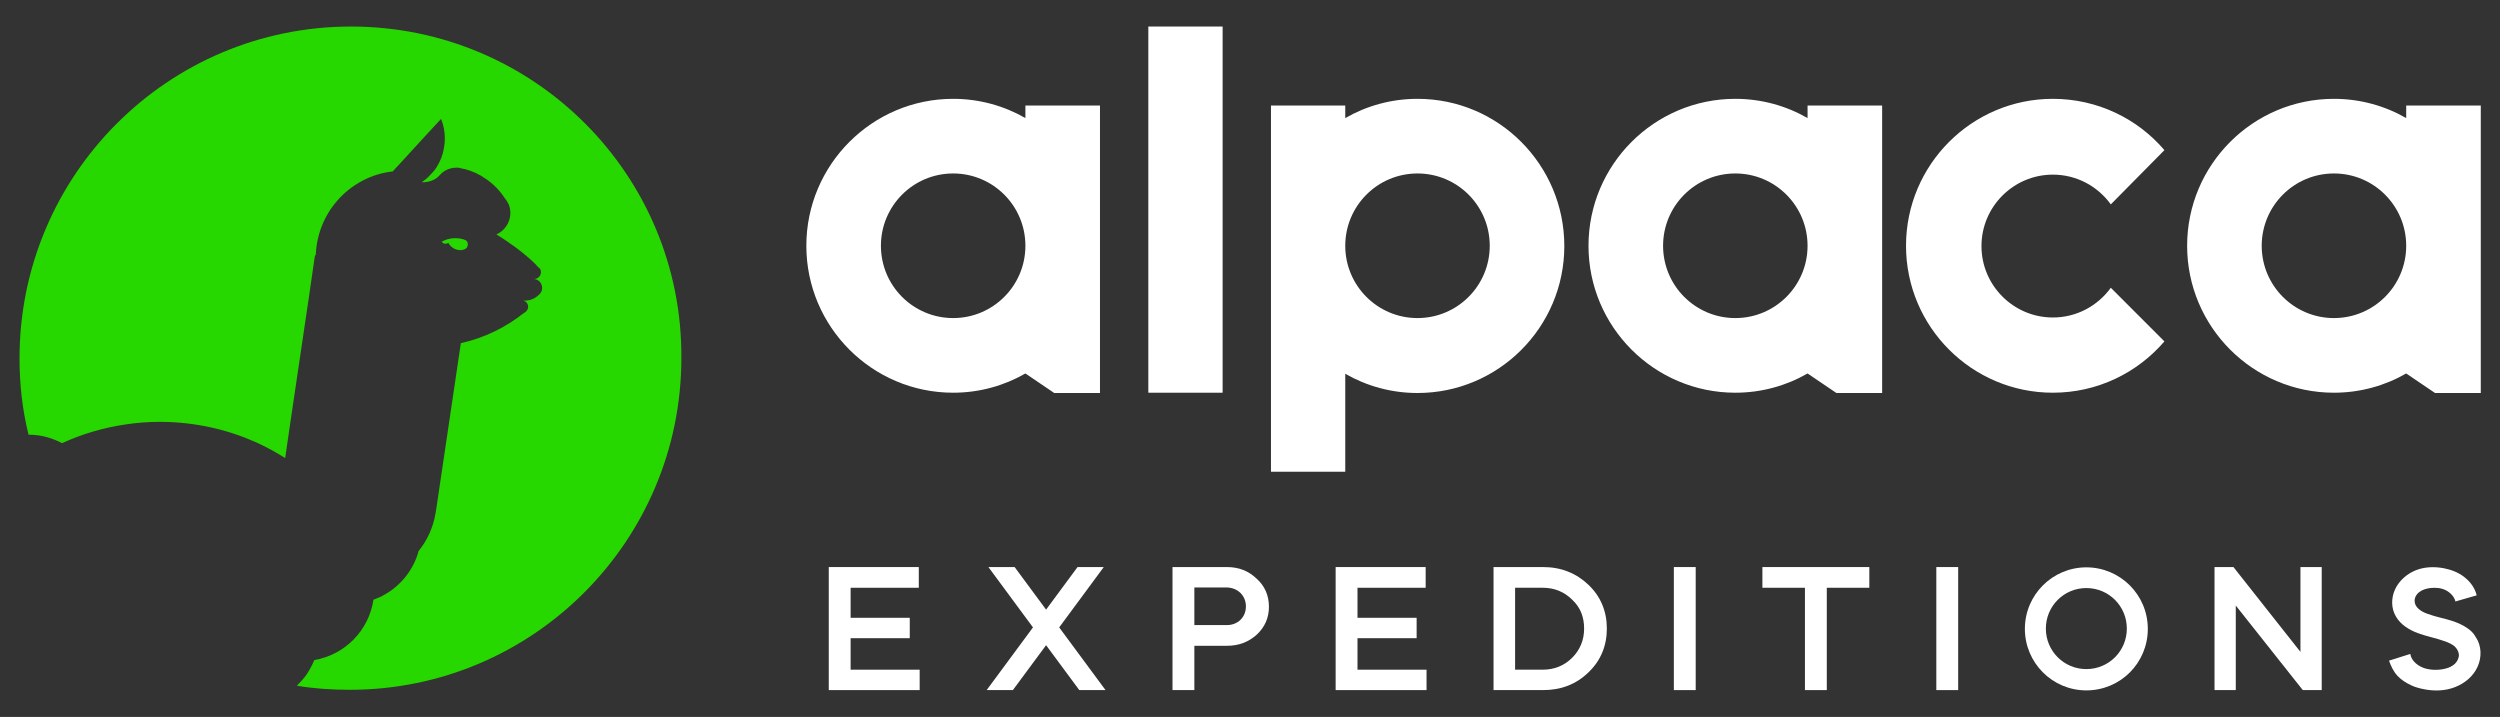 <svg xmlns="http://www.w3.org/2000/svg" width="272" height="78" viewBox="0 0 272 78" fill="none"><rect x="0" y="0" width="272" height="78" fill="#333333" stroke="none"/><path d="M38.192 2.887C18.256 2.887 2.124 19.064 2.124 38.984C2.124 41.839 2.44 44.63 3.106 47.295C4.437 47.295 5.673 47.644 6.751 48.215C8.906 47.232 11.22 46.534 13.629 46.185C14.833 45.995 16.101 45.899 17.369 45.899C17.432 45.899 17.527 45.899 17.59 45.899C21.267 45.931 24.721 46.724 27.859 48.12C28.969 48.627 30.015 49.198 31.029 49.833L31.567 46.121L33.628 32.196L34.261 27.819L34.357 27.724C34.452 25.471 35.307 23.41 36.702 21.824C37.463 20.936 38.413 20.206 39.428 19.667C40.442 19.128 41.551 18.779 42.724 18.652L43.548 17.764L46.337 14.718L47.985 12.942C48.27 13.608 48.397 14.338 48.397 15.099C48.397 15.448 48.365 15.765 48.302 16.114C48.175 16.875 47.89 17.573 47.51 18.176C47.319 18.493 47.066 18.779 46.781 19.064C46.527 19.349 46.21 19.603 45.893 19.825C45.957 19.825 45.988 19.825 46.052 19.825C46.084 19.825 46.147 19.825 46.178 19.825C46.654 19.794 47.161 19.635 47.541 19.349C47.7 19.223 47.827 19.064 47.953 18.937C48.08 18.81 48.239 18.683 48.397 18.588C48.809 18.334 49.285 18.239 49.728 18.239C49.823 18.239 49.919 18.239 49.982 18.271C50.014 18.271 50.045 18.271 50.109 18.303C50.267 18.334 50.426 18.366 50.552 18.398C50.584 18.398 50.584 18.398 50.584 18.398C51.408 18.62 52.169 18.969 52.834 19.445C53.69 20.016 54.387 20.745 54.926 21.57C54.958 21.602 54.989 21.665 55.021 21.697C55.053 21.729 55.085 21.792 55.116 21.824C55.18 21.919 55.211 22.014 55.275 22.109C55.306 22.141 55.306 22.173 55.338 22.204C55.465 22.521 55.528 22.839 55.528 23.188C55.528 24.203 54.895 25.123 54.007 25.503C54.736 25.947 55.465 26.455 56.162 26.962C56.923 27.533 57.652 28.136 58.317 28.802C58.349 28.802 58.349 28.834 58.349 28.834C58.381 28.866 58.381 28.866 58.381 28.897C58.381 28.897 58.413 28.897 58.413 28.929C58.539 29.024 58.634 29.151 58.761 29.246C58.825 29.341 58.856 29.468 58.856 29.595C58.856 30.008 58.539 30.356 58.096 30.356C58.603 30.388 58.983 30.8 58.983 31.34C58.983 31.53 58.92 31.72 58.825 31.847C58.793 31.879 58.761 31.942 58.73 31.974C58.698 32.006 58.666 32.038 58.634 32.069C58.222 32.482 57.684 32.704 57.113 32.704C57.05 32.704 56.986 32.704 56.923 32.704C57.24 32.767 57.462 33.053 57.462 33.37C57.462 33.528 57.398 33.687 57.303 33.814C57.208 33.909 57.145 33.972 57.05 34.036H57.018C55.021 35.622 52.708 36.764 50.14 37.335L47.478 55.288C47.446 55.479 47.415 55.669 47.383 55.859C47.129 57.382 46.495 58.778 45.545 59.951C45.006 61.95 43.675 63.631 41.931 64.646C41.52 64.9 41.076 65.09 40.632 65.249C40.125 68.611 37.526 71.244 34.198 71.815C34.04 72.195 33.849 72.576 33.628 72.957C33.596 72.988 33.564 73.02 33.564 73.052C33.374 73.401 33.12 73.718 32.867 74.003C32.677 74.194 32.487 74.416 32.297 74.606C34.166 74.923 36.1 75.05 38.065 75.05C57.969 75.05 74.133 58.873 74.133 38.953C74.26 19.064 58.127 2.887 38.192 2.887Z" fill="#26D700"></path><path d="M50.901 26.582C50.901 26.836 50.774 27.026 50.552 27.121C50.489 27.153 50.394 27.185 50.299 27.185C50.236 27.216 50.172 27.216 50.109 27.216C49.538 27.216 49.031 26.899 48.778 26.424C48.682 26.487 48.587 26.519 48.492 26.519C48.302 26.519 48.175 26.455 48.049 26.297C48.239 26.201 48.429 26.106 48.651 26.043C48.778 26.011 48.936 25.98 49.063 25.948C49.221 25.916 49.38 25.916 49.538 25.916C49.855 25.916 50.14 25.948 50.426 26.043C50.457 26.043 50.489 26.075 50.521 26.075C50.774 26.138 50.901 26.328 50.901 26.582Z" fill="#26D700"></path><path d="M33.786 72.989C34.008 72.64 34.198 72.259 34.357 71.847C34.166 72.227 33.976 72.608 33.786 72.989Z" fill="#26D700"></path><path d="M33.691 73.084C33.469 73.433 33.247 73.75 32.994 74.036C33.247 73.75 33.501 73.433 33.691 73.084Z" fill="#26D700"></path><path d="M229.657 31.308C228.23 33.274 225.948 34.543 223.349 34.543C219.071 34.543 215.584 31.054 215.584 26.772C215.584 22.489 219.071 19 223.349 19C225.948 19 228.23 20.269 229.657 22.236L235.488 16.336C232.572 12.91 228.199 10.753 223.349 10.753C214.538 10.753 207.375 17.922 207.375 26.74C207.375 35.558 214.538 42.727 223.349 42.727C228.199 42.727 232.541 40.57 235.488 37.144L229.657 31.308Z" fill="white"></path><path d="M261.795 11.482V12.847C259.481 11.514 256.787 10.753 253.934 10.753C245.123 10.753 237.96 17.922 237.96 26.74C237.96 35.558 245.123 42.727 253.934 42.727C256.787 42.727 259.481 41.966 261.795 40.633L264.932 42.759H269.908V11.482H261.795ZM253.934 34.606C249.592 34.606 246.074 31.086 246.074 26.74C246.074 22.394 249.592 18.873 253.934 18.873C258.276 18.873 261.795 22.394 261.795 26.74C261.795 31.086 258.276 34.606 253.934 34.606Z" fill="white"></path><path d="M196.663 11.482V12.847C194.349 11.514 191.655 10.753 188.803 10.753C179.992 10.753 172.829 17.922 172.829 26.74C172.829 35.558 179.992 42.727 188.803 42.727C191.655 42.727 194.349 41.966 196.663 40.633L199.801 42.759H204.777V11.482H196.663ZM188.803 34.606C184.461 34.606 180.943 31.086 180.943 26.74C180.943 22.394 184.461 18.873 188.803 18.873C193.145 18.873 196.663 22.394 196.663 26.74C196.663 31.086 193.145 34.606 188.803 34.606Z" fill="white"></path><path d="M154.224 10.753C151.372 10.753 148.678 11.514 146.364 12.847V11.482H138.282V51.323H146.364V40.665C148.678 41.997 151.372 42.759 154.224 42.759C163.035 42.759 170.198 35.59 170.198 26.772C170.198 17.953 163.067 10.753 154.224 10.753ZM154.224 34.606C149.882 34.606 146.364 31.086 146.364 26.74C146.364 22.394 149.882 18.873 154.224 18.873C158.566 18.873 162.084 22.394 162.084 26.74C162.084 31.086 158.566 34.606 154.224 34.606Z" fill="white"></path><path d="M133.021 2.887H124.939V42.727H133.021V2.887Z" fill="white"></path><path d="M111.564 11.482V12.847C109.25 11.514 106.556 10.753 103.704 10.753C94.893 10.753 87.73 17.922 87.73 26.74C87.73 35.558 94.893 42.727 103.704 42.727C106.556 42.727 109.25 41.966 111.564 40.633L114.702 42.759H119.678V11.482H111.564ZM103.704 34.606C99.362 34.606 95.844 31.086 95.844 26.74C95.844 22.394 99.362 18.873 103.704 18.873C108.046 18.873 111.564 22.394 111.564 26.74C111.564 31.086 108.046 34.606 103.704 34.606Z" fill="white"></path><path d="M92.547 69.436H98.981V67.216H92.547V63.948H99.964V61.696H90.17V75.082H100.059V72.862H92.547V69.436Z" fill="white"></path><path d="M120.089 61.696H117.237L113.814 66.327L110.391 61.696H107.539L112.388 68.262L107.348 75.082H110.201L113.814 70.197L117.427 75.082H120.28L115.24 68.262L120.089 61.696Z" fill="white"></path><path d="M133.496 61.696H127.569V75.082H129.946V70.261H133.496C134.796 70.261 135.842 69.848 136.729 69.055C137.616 68.231 138.06 67.216 138.06 66.01C138.06 64.805 137.616 63.758 136.729 62.965C135.842 62.109 134.764 61.696 133.496 61.696ZM135.556 65.978C135.556 67.152 134.669 68.009 133.496 68.009H129.946V63.917H133.496C134.669 63.948 135.556 64.805 135.556 65.978Z" fill="white"></path><path d="M147.695 69.436H154.129V67.216H147.695V63.948H155.112V61.696H145.318V75.082H155.207V72.862H147.695V69.436Z" fill="white"></path><path d="M167.884 61.696H162.496V75.082H167.884C169.849 75.082 171.497 74.448 172.829 73.147C174.16 71.879 174.825 70.261 174.825 68.389C174.825 66.518 174.16 64.9 172.829 63.631C171.497 62.362 169.849 61.696 167.884 61.696ZM172.353 68.389C172.353 69.626 171.91 70.705 171.054 71.561C170.198 72.418 169.12 72.862 167.853 72.862H164.842V63.948H167.853C169.12 63.948 170.198 64.392 171.054 65.249C171.941 66.074 172.353 67.12 172.353 68.389Z" fill="white"></path><path d="M184.492 61.696H182.115V75.082H184.492V61.696Z" fill="white"></path><path d="M191.75 63.948H196.378V75.082H198.755V63.948H203.382V61.696H191.75V63.948Z" fill="white"></path><path d="M213.049 61.696H210.672V75.082H213.049V61.696Z" fill="white"></path><path d="M250.289 70.927L243 61.696H240.94V75.082H243.253V65.883L250.543 75.082H252.603V61.696H250.289V70.927Z" fill="white"></path><path d="M268.419 68.326C267.975 68.008 267.436 67.786 266.929 67.596C265.978 67.279 264.996 67.12 264.077 66.771C263.443 66.549 262.745 66.105 262.714 65.439C262.682 65.027 262.904 64.646 263.252 64.392C263.601 64.138 263.981 64.043 264.393 63.98C264.964 63.916 265.534 63.948 266.073 64.202C266.58 64.456 267.024 64.9 267.151 65.439C267.912 65.217 268.704 64.995 269.465 64.773C269.274 63.98 268.767 63.282 268.102 62.774C267.468 62.267 266.675 61.981 265.883 61.823C264.869 61.633 263.791 61.664 262.84 62.045C261.89 62.425 261.034 63.155 260.59 64.107C260.146 65.058 260.146 66.2 260.685 67.088C261.192 67.977 262.143 68.547 263.094 68.896C264.045 69.245 265.091 69.436 266.042 69.785C266.39 69.912 266.739 70.07 267.024 70.292C267.309 70.546 267.499 70.863 267.531 71.244C267.531 71.624 267.341 71.973 267.087 72.227C266.802 72.481 266.485 72.639 266.105 72.735C265.376 72.925 264.615 72.925 263.886 72.735C263.126 72.513 262.365 71.942 262.238 71.149C261.478 71.402 260.685 71.624 259.925 71.878C260.146 72.481 260.4 73.052 260.844 73.528C261.256 73.972 261.763 74.289 262.302 74.543C262.745 74.765 263.252 74.892 263.728 74.987C264.837 75.209 266.042 75.177 267.087 74.765C268.165 74.352 269.084 73.591 269.56 72.544C270.035 71.498 270.003 70.229 269.338 69.277C269.116 68.865 268.799 68.579 268.419 68.326Z" fill="white"></path><path d="M226.994 61.727C223.318 61.727 220.307 64.709 220.307 68.421C220.307 72.1 223.286 75.114 226.994 75.114C230.702 75.114 233.682 72.132 233.682 68.421C233.682 64.709 230.671 61.727 226.994 61.727ZM226.994 72.798C224.554 72.798 222.589 70.831 222.589 68.389C222.589 65.946 224.554 63.98 226.994 63.98C229.435 63.98 231.4 65.946 231.4 68.389C231.4 70.831 229.435 72.798 226.994 72.798Z" fill="white"></path></svg>